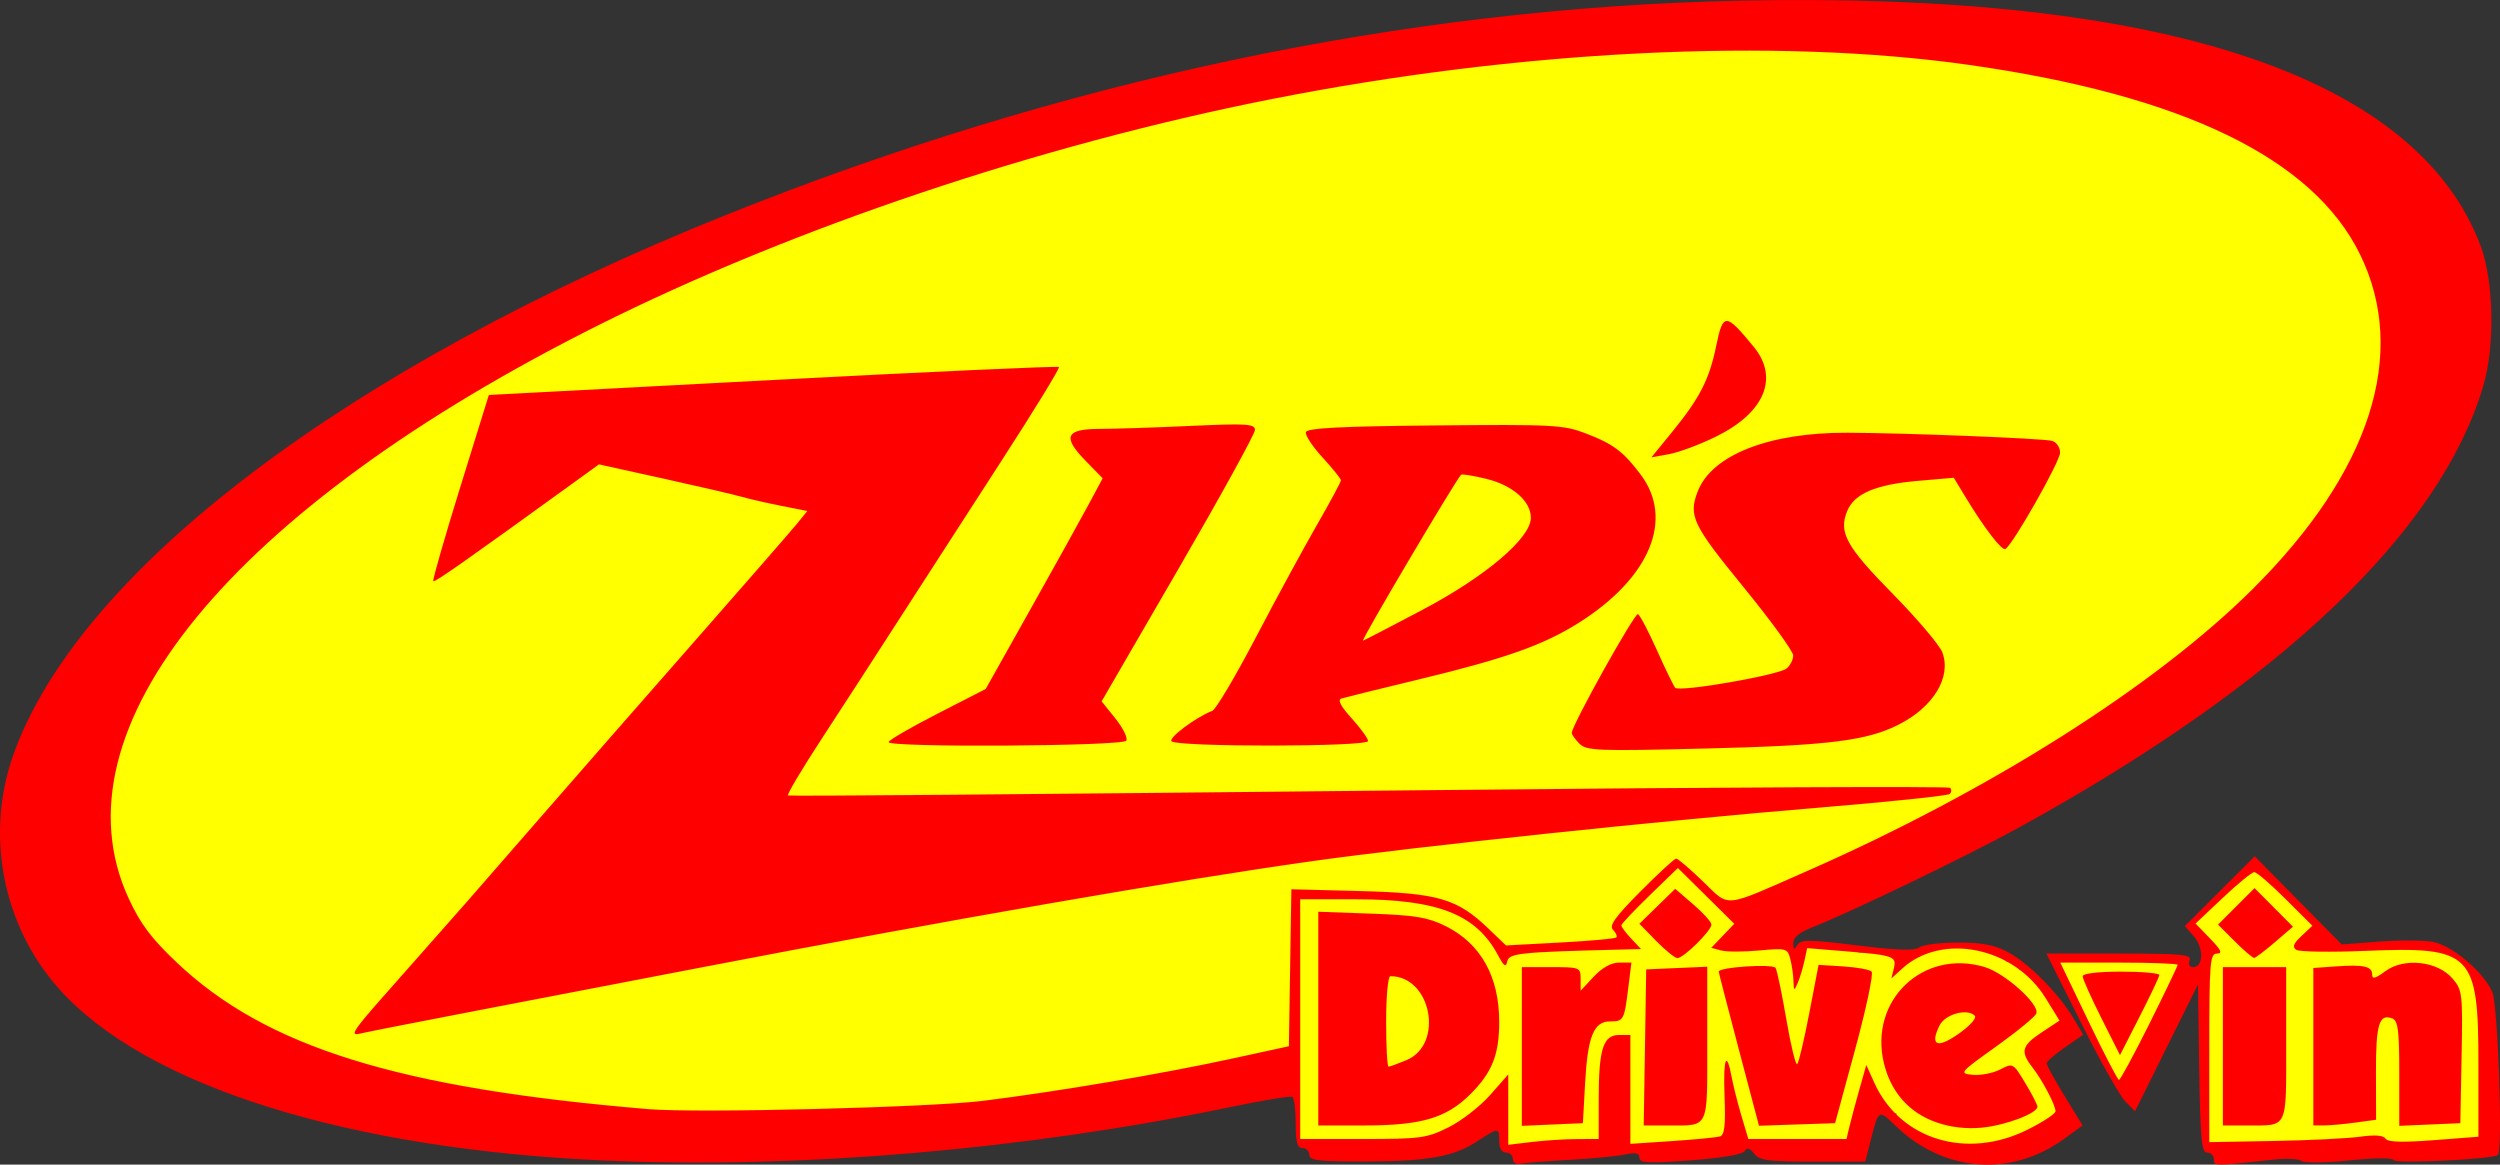 <?xml version="1.0" encoding="UTF-8" standalone="no"?>
<svg
   xmlns:dc="http://purl.org/dc/elements/1.1/"
   xmlns:cc="http://creativecommons.org/ns#"
   xmlns:rdf="http://www.w3.org/1999/02/22-rdf-syntax-ns#"
   xmlns:svg="http://www.w3.org/2000/svg"
   xmlns="http://www.w3.org/2000/svg"
   xmlns:sodipodi="http://sodipodi.sourceforge.net/DTD/sodipodi-0.dtd"
   xmlns:inkscape="http://www.inkscape.org/namespaces/inkscape"
   viewBox="0 0 518.194 241.399"
   height="257.493"
   width="552.74"
   version="1.1"
   id="svg4444"
   inkscape:version="0.92.0 r15299"
   sodipodi:docname="Zip's Logo.svg">
  <rect x="0" y="0" width="518.194" height="241.399" fill="#333333" stroke="none"/>
  <sodipodi:namedview
     pagecolor="#ffffff"
     bordercolor="#666666"
     borderopacity="1"
     objecttolerance="10"
     gridtolerance="10"
     guidetolerance="10"
     inkscape:pageopacity="0"
     inkscape:pageshadow="2"
     inkscape:window-width="1366"
     inkscape:window-height="705"
     id="namedview6"
     showgrid="false"
     inkscape:zoom="1.19"
     inkscape:cx="223.96262"
     inkscape:cy="233.85181"
     inkscape:window-x="-8"
     inkscape:window-y="-8"
     inkscape:window-maximized="1"
     inkscape:current-layer="svg4444"
     fit-margin-top="0"
     fit-margin-left="0"
     fit-margin-right="0"
     fit-margin-bottom="0" />
  <defs
     id="defs4448" />
  <g
     id="g4708"
     transform="translate(-45.497,-183.91)">
    <path
       inkscape:connector-curvature="0"
       id="path3334"
       d="M 179.76,413.565 C 127.411,408.767 101.566,400.735 82.79,383.43 75.458,376.672 71.762,370.558 69.833,361.998 58.485,311.622 147.564,246.67 274.473,212.786 c 65.688,-17.538 136.614,-22.684 188.196,-13.654 42.158,7.38 66.606,21.54 73.718,42.698 6.075,18.072 -0.807,38.632 -19.829,59.241 -20.954,22.701 -57.549,46.26 -100.919,64.971 -12.255,5.287 -11.67,5.284 -17.284,0.079 -2.554,-2.368 -4.992,-4.305 -5.418,-4.305 -0.696,0 -11.225,10.316 -13.105,12.84 -0.547,0.735 -0.585,1.351 -0.135,2.192 0.573,1.07 0.356,1.201 -2.534,1.532 -1.738,0.199 -6.757,0.548 -11.154,0.776 l -7.994,0.413 -3.218,-2.901 c -4.537,-4.09 -7.148,-5.704 -10.881,-6.724 -3.298,-0.901 -30.013,-2.473 -30.68,-1.805 -0.192,0.192 -0.475,7.555 -0.629,16.362 l -0.279,16.012 -1.436,0.36 c -19.428,4.876 -57.303,10.878 -74.465,11.8 -12.504,0.672 -52.25,1.299 -56.667,0.894 z m -27.576,-21.397 c 144.609,-27.815 167.086,-31.203 267.782,-40.36 29.402,-2.674 29.718,-2.718 30.002,-4.192 0.249,-1.295 9.409,-1.314 -164.906,0.35 -41.25,0.394 -75.172,0.545 -75.381,0.336 -0.452,-0.452 -1.524,1.256 24.032,-38.306 21.036,-32.564 31.501,-49.06 31.501,-49.656 0,-0.63 -11.199,-0.356 -35.566,0.871 -40.116,2.019 -82.877,4.299 -82.998,4.424 -0.423,0.44 -11.739,38.062 -11.739,39.027 0,0.644 4.926,-2.669 19.018,-12.793 8.626,-6.197 15.89,-11.268 16.141,-11.268 0.251,0 7.102,1.515 15.225,3.368 8.122,1.852 17.562,3.972 20.977,4.71 l 6.209,1.342 -30.972,35.442 c -17.034,19.493 -37.556,42.914 -45.603,52.046 -8.047,9.132 -15.236,17.423 -15.975,18.424 -1.357,1.838 -1.358,3.008 -7.3e-4,2.547 0.406,-0.138 14.92,-2.979 32.253,-6.313 z m 262.296,-53.426 c 5.737,-0.357 12.557,-1.019 15.155,-1.471 11.169,-1.943 19.215,-8.476 19.215,-15.601 0,-2.696 -1.892,-5.278 -11.288,-15.397 -7.941,-8.553 -9.313,-10.579 -9.316,-13.762 -0.005,-4.721 5.207,-7.765 14.674,-8.571 2.428,-0.207 5.024,-0.501 5.768,-0.654 1.147,-0.235 1.878,0.536 4.774,5.034 3.933,6.109 6.785,9.858 7.501,9.858 0.727,0 6.119,-8.606 9.054,-14.45 2.986,-5.946 3.066,-7.958 0.348,-8.68 -1,-0.265 -11.545,-0.813 -23.435,-1.216 -23.851,-0.81 -28.75,-0.516 -37.33,2.24 -6.342,2.037 -10.136,4.913 -12.078,9.157 -1.119,2.444 -1.42,3.866 -1.137,5.375 0.417,2.225 3.967,7.419 11.671,17.08 6.171,7.739 8.672,11.36 8.672,12.559 0,0.516 -0.647,1.362 -1.438,1.88 -1.788,1.171 -15.365,3.901 -19.499,3.92 l -3.058,0.014 -3.608,-7.424 c -1.985,-4.083 -3.881,-7.387 -4.215,-7.341 -1.269,0.175 -13.636,22.265 -13.636,24.358 0,0.676 0.719,1.794 1.597,2.485 1.516,1.193 2.342,1.256 16.387,1.256 8.135,0 19.484,-0.292 25.221,-0.649 z m -135.773,-1.086 c 0.831,-0.831 -0.076,-2.932 -2.646,-6.13 l -1.865,-2.321 8.759,-15.058 c 15.945,-27.413 22.866,-39.933 22.866,-41.364 0,-0.32 -0.538,-0.753 -1.196,-0.962 -1.759,-0.558 -35.206,0.881 -36.494,1.571 -1.732,0.927 -1.331,2.073 2.171,6.201 l 3.269,3.854 -10.464,18.847 c -5.755,10.366 -11.194,20.094 -12.088,21.618 -1.369,2.336 -2.404,3.159 -6.593,5.244 -7.47,3.716 -14.969,7.971 -14.969,8.493 0,0.858 5.063,1.016 26.873,0.84 14.551,-0.117 21.938,-0.392 22.378,-0.831 z m 50.173,0.13 c 0.461,-0.461 -0.249,-1.767 -2.452,-4.513 -2.729,-3.4 -2.97,-3.918 -2.006,-4.316 0.602,-0.249 7.129,-1.951 14.503,-3.783 15.406,-3.826 23.005,-6.251 29.016,-9.257 16.219,-8.112 24.185,-20.555 19.556,-30.545 -3.717,-8.022 -10.392,-12.277 -20.915,-13.33 -5.763,-0.577 -39.83,-0.244 -46.975,0.459 -4.486,0.441 -4.503,1.178 -0.152,6.453 1.833,2.223 3.333,4.345 3.333,4.716 0,0.371 -2.15,4.538 -4.778,9.259 -2.628,4.721 -7.702,14.027 -11.276,20.68 -3.574,6.653 -7.14,13.062 -7.924,14.242 -0.784,1.18 -3.412,3.51 -5.839,5.177 -5.623,3.861 -5.958,4.992 -1.584,5.345 6.691,0.54 36.837,0.068 37.492,-0.587 z m 65.861,-60.498 c 12.023,-3.798 18.69,-10.939 16.63,-17.814 -0.736,-2.457 -6.373,-9.174 -7.699,-9.174 -1.148,0 -1.85,1.485 -2.955,6.25 -1.247,5.377 -3.725,10.143 -8.289,15.944 -2.067,2.627 -4.023,5.117 -4.348,5.533 -0.931,1.196 1.327,0.945 6.661,-0.74 z"
       style="fill:#ffff00;fill-opacity:1" />
    <path
       inkscape:connector-curvature="0"
       id="path3336"
       d="m 330.386,312.876 c 0.908,-1.583 5.344,-9.095 9.859,-16.692 l 8.209,-13.813 1.865,0.378 c 6.68,1.354 9.747,3.042 11.36,6.253 0.771,1.534 0.869,2.417 0.414,3.722 -0.794,2.279 -6.386,7.52 -12.187,11.425 -3.878,2.61 -20.102,11.605 -20.932,11.605 -0.131,0 0.504,-1.295 1.412,-2.879 z"
       style="fill:#ffff00;fill-opacity:1" />
    <path
       inkscape:connector-curvature="0"
       id="path3338"
       d="m 358.548,413.72 c 0,-3.881 -0.141,-7.056 -0.313,-7.056 -0.172,0 -2.295,1.977 -4.718,4.394 -6.11,6.095 -9.724,7.82 -17.625,8.412 -3.373,0.253 -9.337,0.475 -13.254,0.494 l -7.121,0.034 v -24.918 -24.918 l 11.061,0.443 c 17.311,0.693 23.474,2.882 28.156,10 1.206,1.833 2.288,3.45 2.403,3.592 0.116,0.142 0.582,-0.249 1.036,-0.87 1.07,-1.463 6.2,-2.044 18.405,-2.085 5.083,-0.017 9.242,-0.2 9.242,-0.406 0,-0.206 -0.818,-1.306 -1.818,-2.445 -1,-1.139 -1.818,-2.271 -1.818,-2.516 0,-0.245 2.528,-2.963 5.618,-6.04 l 5.618,-5.594 5.603,5.626 5.603,5.626 -2.428,2.371 c -1.731,1.691 -2.212,2.508 -1.675,2.849 0.414,0.263 3.964,0.482 7.889,0.487 7.099,0.009 7.139,0.017 7.727,1.564 0.325,0.855 0.591,2.475 0.591,3.601 0,4.332 1.512,2.739 3.026,-3.188 l 0.658,-2.578 3.461,0.356 c 8.643,0.89 12.977,1.471 13.534,1.815 0.332,0.205 0.429,1.165 0.217,2.133 -0.472,2.151 0.254,2.246 2.105,0.276 3.232,-3.44 9.487,-5.087 15.001,-3.948 6.469,1.335 11.338,4.802 15.2,10.822 1.65,2.573 1.919,3.368 1.265,3.738 -2.728,1.543 -5.857,4.264 -6.138,5.339 -0.206,0.788 0.357,2.322 1.522,4.149 1.017,1.595 2.526,4.24 3.353,5.878 1.792,3.547 1.866,3.45 -5.326,6.938 -4.3,2.085 -4.873,2.205 -10.606,2.205 -5.408,0 -6.432,-0.182 -9.509,-1.694 -4.151,-2.038 -9.047,-7.17 -10.519,-11.023 -1.68,-4.398 -1.717,-4.34 -4.657,7.125 l -1.363,5.317 -9.939,-0.166 -9.939,-0.166 -0.814,-2.727 c -0.447,-1.5 -1.396,-5.114 -2.107,-8.03 -0.711,-2.917 -1.534,-5.303 -1.828,-5.303 -0.294,0 -0.539,3.205 -0.544,7.121 -0.005,3.917 -0.21,7.436 -0.455,7.822 -0.37,0.581 -12.602,2.027 -17.144,2.027 -1.126,0 -1.179,-0.509 -1.179,-11.212 v -11.212 h -2.41 c -3.966,0 -4.519,1.456 -4.765,12.547 l -0.206,9.271 h -5.311 c -2.921,0 -6.988,0.175 -9.037,0.389 l -3.725,0.389 v -7.056 z m 103.353,2.975 c 1.995,-0.56 4.268,-1.501 5.05,-2.09 l 1.422,-1.072 -1.355,-2.677 c -0.745,-1.472 -1.902,-3.452 -2.57,-4.4 -1.303,-1.849 -1.265,-1.847 -7.323,-0.38 -4.573,1.108 -4.554,-0.013 0.057,-3.343 6.887,-4.974 10.457,-8.208 10.457,-9.471 0,-1.696 -4.915,-6.244 -8.801,-8.145 -2.569,-1.257 -4.179,-1.613 -7.214,-1.596 -9.692,0.056 -16.208,6.73 -16.177,16.57 0.012,3.827 0.295,5.001 2.012,8.357 4.3,8.403 13.193,11.404 24.442,8.248 z m -124.68,0.265 c 2.437,-0.316 5.633,-1.107 7.101,-1.757 3.773,-1.669 8.47,-6.29 10.397,-10.228 1.448,-2.959 1.637,-4.039 1.608,-9.166 -0.045,-7.906 -1.537,-11.861 -6.216,-16.47 -2.29,-2.256 -4.438,-3.733 -6.44,-4.428 -3.048,-1.058 -13.582,-2.146 -21.034,-2.172 l -4.091,-0.014 v 22.424 22.424 l 7.121,-0.019 c 3.917,-0.01 9.115,-0.278 11.552,-0.594 z m 36.399,-0.335 c 0.123,-0.114 0.46,-3.6 0.749,-7.748 0.707,-10.159 1.941,-13.122 5.464,-13.122 2.027,0 2.658,-1.017 3.199,-5.152 0.218,-1.667 0.55,-4.053 0.737,-5.303 0.332,-2.218 0.294,-2.273 -1.571,-2.273 -2.33,0 -3.969,0.799 -6.453,3.149 l -1.894,1.791 -0.65,-1.864 -0.65,-1.864 h -6.092 -6.092 v 16.263 c 0,8.944 0.205,16.468 0.455,16.72 0.42,0.422 12.296,-0.132 12.799,-0.597 z m 23.936,0.174 c 1.753,-1.282 2.174,-4.949 2.189,-19.075 l 0.015,-13.485 h -6.383 c -4.576,0 -6.449,0.214 -6.618,0.758 -0.13,0.417 -0.409,7.917 -0.622,16.667 l -0.386,15.909 h 5.373 c 3.402,0 5.762,-0.284 6.432,-0.774 z m 28.627,-0.051 c 0.033,-0.046 1.475,-5.436 3.204,-11.978 3.475,-13.142 4.726,-19.106 4.132,-19.7 -0.527,-0.527 -10.612,-1.756 -11.024,-1.343 -0.179,0.179 -1.181,4.595 -2.225,9.813 -1.045,5.218 -2.079,9.488 -2.299,9.488 -0.22,0 -1.191,-4.112 -2.159,-9.137 -1.379,-7.162 -2.005,-9.269 -2.893,-9.744 -1.212,-0.648 -9.401,-0.124 -10.712,0.686 -0.579,0.358 -0.234,2.493 1.483,9.179 2.676,10.425 5.688,21.728 6.094,22.871 0.238,0.67 1.801,0.743 8.317,0.387 4.413,-0.241 8.05,-0.476 8.083,-0.522 z M 397.556,379.417 c 1.546,-1.652 2.81,-3.396 2.81,-3.874 0,-0.478 -1.664,-2.41 -3.697,-4.293 l -3.697,-3.423 -3.692,3.255 c -2.031,1.79 -3.799,3.575 -3.93,3.966 -0.379,1.138 6.379,7.374 7.991,7.374 0.903,0 2.41,-1.075 4.215,-3.004 z"
       style="fill:#ffff00;fill-opacity:1" />
    <path
       inkscape:connector-curvature="0"
       id="path3340"
       d="m 479.517,397.121 c -2.625,-5.251 -5.148,-10.434 -5.606,-11.518 l -0.833,-1.97 10.766,0.009 c 5.921,0.005 11.143,0.248 11.603,0.54 0.665,0.421 -0.273,2.748 -4.561,11.309 -2.97,5.928 -5.668,10.868 -5.997,10.978 -0.329,0.11 -2.746,-4.097 -5.371,-9.349 z m 9.978,-2.813 c 1.979,-3.962 3.599,-7.549 3.599,-7.971 0,-1.574 -15.092,-1.847 -16.054,-0.29 -0.537,0.869 7.765,17.03 8.332,16.217 0.289,-0.414 2.144,-3.994 4.124,-7.957 z"
       style="fill:#ffff00;fill-opacity:1" />
    <path
       inkscape:connector-curvature="0"
       id="path3342"
       d="m 504.002,401.376 c 0,-16.324 0.128,-19.042 0.909,-19.342 1.441,-0.553 1.086,-1.508 -1.561,-4.205 l -2.47,-2.516 4.791,-4.347 c 7.785,-7.063 6.478,-6.99 12.995,-0.731 l 5.638,5.414 -1.667,1.753 c -0.917,0.964 -1.667,2.215 -1.667,2.78 0,0.936 1.277,1.03 14.394,1.054 23.198,0.043 22.994,-0.165 23.611,23.968 l 0.358,13.995 -4.181,0.395 c -6.057,0.572 -13.87,0.492 -15.584,-0.16 -0.897,-0.341 -3.961,-0.353 -7.767,-0.031 -3.457,0.293 -11.126,0.63 -17.043,0.75 l -10.758,0.217 v -18.993 z m 13.554,15.423 c 1.753,-1.282 2.174,-4.949 2.189,-19.075 l 0.015,-13.485 h -6.97 -6.97 v 16.667 16.667 h 5.339 c 3.374,0 5.728,-0.285 6.397,-0.774 z m 18.719,-0.241 2.273,-0.352 v -9.504 c 0,-9.839 0.523,-12.18 2.546,-11.404 1.038,0.398 1.687,6.703 1.693,16.431 l 0.004,5.974 6.212,-0.436 c 3.417,-0.24 6.348,-0.564 6.515,-0.721 0.167,-0.157 0.303,-6.556 0.303,-14.22 v -13.935 l -2.224,-2.04 c -3.913,-3.589 -9.272,-4.119 -13.759,-1.36 -1.798,1.106 -2.107,1.144 -2.568,0.32 -0.782,-1.398 -3.291,-1.808 -8.232,-1.345 l -4.429,0.415 v 16.679 16.679 l 4.697,-0.415 c 2.583,-0.228 5.72,-0.573 6.97,-0.767 z m -18.971,-37.189 c 2.017,-1.679 3.668,-3.24 3.668,-3.469 0,-0.718 -7.505,-8.025 -8.242,-8.025 -0.386,0 -2.286,1.805 -4.223,4.011 l -3.521,4.011 3.394,3.262 c 1.867,1.794 3.813,3.262 4.325,3.262 0.512,0 2.581,-1.374 4.599,-3.052 z"
       style="fill:#ffff00;fill-opacity:1" />
    <path
       inkscape:connector-curvature="0"
       id="path4144"
       d="m 333.101,396.815 c 0.009,-8.471 0.307,-10.152 1.799,-10.152 2.607,0 6.63,5.388 6.664,8.927 0.029,2.901 -1.888,6.242 -4.281,7.463 -4.166,2.125 -4.191,2.088 -4.182,-6.239 z"
       style="fill:#ffff00;fill-opacity:0.004" />
    <path
       inkscape:connector-curvature="0"
       id="path4146"
       d="m 333.101,396.815 c 0.009,-8.471 0.307,-10.152 1.799,-10.152 2.607,0 6.63,5.388 6.664,8.927 0.029,2.901 -1.888,6.242 -4.281,7.463 -4.166,2.125 -4.191,2.088 -4.182,-6.239 z"
       style="fill:#ffff00;fill-opacity:0.004" />
    <path
       inkscape:connector-curvature="0"
       id="path4148"
       d="m 333.101,396.815 c 0.009,-8.471 0.307,-10.152 1.799,-10.152 2.607,0 6.63,5.388 6.664,8.927 0.029,2.901 -1.888,6.242 -4.281,7.463 -4.166,2.125 -4.191,2.088 -4.182,-6.239 z"
       style="fill:#ffff00;fill-opacity:0.004" />
    <path
       inkscape:connector-curvature="0"
       id="path4150"
       d="m 333.101,396.891 c 0.005,-4.125 0.173,-8.114 0.374,-8.864 0.519,-1.936 2.297,-1.71 4.765,0.606 5.455,5.12 3.529,14.022 -3.331,15.394 l -1.816,0.363 0.008,-7.5 z"
       style="fill:#ffff00;fill-opacity:0.004" />
    <path
       inkscape:connector-curvature="0"
       id="path4152"
       d="m 333.101,396.891 c 0.005,-4.125 0.173,-8.114 0.374,-8.864 0.519,-1.936 2.297,-1.71 4.765,0.606 5.455,5.12 3.529,14.022 -3.331,15.394 l -1.816,0.363 0.008,-7.5 z"
       style="fill:#ffff00;fill-opacity:0.004" />
    <path
       inkscape:connector-curvature="0"
       id="path4143"
       d="m 333.322,404.6 c -0.09,-0.145 -0.236,-2.732 -0.326,-5.75 -0.166,-5.56 0.186,-11.718 0.698,-12.23 0.87,-0.87 4.494,0.908 5.855,2.872 1.776,2.562 2.459,6.612 1.574,9.327 -0.504,1.546 -1.811,3.351 -2.925,4.039 -1.423,0.879 -4.688,2.046 -4.876,1.742 z"
       style="fill:#ffff00;fill-opacity:0.004" />
    <path
       inkscape:connector-curvature="0"
       id="path4145"
       d="m 333.322,404.6 c -0.09,-0.145 -0.236,-2.732 -0.326,-5.75 -0.166,-5.56 0.186,-11.718 0.698,-12.23 0.87,-0.87 4.494,0.908 5.855,2.872 1.776,2.562 2.459,6.612 1.574,9.327 -0.504,1.546 -1.811,3.351 -2.925,4.039 -1.423,0.879 -4.688,2.046 -4.876,1.742 z"
       style="fill:#ffff00;fill-opacity:0.004" />
    <path
       inkscape:connector-curvature="0"
       id="path4147"
       d="m 333.322,404.6 c -0.09,-0.145 -0.236,-2.732 -0.326,-5.75 -0.166,-5.56 0.186,-11.718 0.698,-12.23 0.87,-0.87 4.494,0.908 5.855,2.872 1.776,2.562 2.459,6.612 1.574,9.327 -0.504,1.546 -1.811,3.351 -2.925,4.039 -1.423,0.879 -4.688,2.046 -4.876,1.742 z"
       style="fill:#ffff00;fill-opacity:0.004" />
    <path
       inkscape:connector-curvature="0"
       id="path4183"
       d="m 333.176,396.432 c 0.014,-9.17 0.458,-10.365 3.355,-9.045 4.069,1.854 5.856,7.836 3.734,12.495 -0.902,1.98 -4.35,4.413 -6.255,4.413 -0.534,0 -0.842,-2.903 -0.834,-7.863 z"
       style="fill:#ffff00;fill-opacity:0.004" />
    <path
       inkscape:connector-curvature="0"
       id="path4185"
       d="m 333.176,396.432 c 0.014,-9.17 0.458,-10.365 3.355,-9.045 4.069,1.854 5.856,7.836 3.734,12.495 -0.902,1.98 -4.35,4.413 -6.255,4.413 -0.534,0 -0.842,-2.903 -0.834,-7.863 z"
       style="fill:#ffff00;fill-opacity:0.004" />
    <path
       inkscape:connector-curvature="0"
       id="path4187"
       d="m 333.176,396.432 c 0.014,-9.17 0.458,-10.365 3.355,-9.045 3.953,1.801 5.77,7.53 3.925,12.381 -0.715,1.88 -4.483,4.527 -6.446,4.527 -0.534,0 -0.842,-2.903 -0.834,-7.863 z"
       style="fill:#ffff00;fill-opacity:0.004" />
    <path
       inkscape:connector-curvature="0"
       id="path4189"
       d="m 333.176,396.432 c 0.014,-9.17 0.458,-10.365 3.355,-9.045 3.953,1.801 5.77,7.53 3.925,12.381 -0.715,1.88 -4.483,4.527 -6.446,4.527 -0.534,0 -0.842,-2.903 -0.834,-7.863 z"
       style="fill:#ffff00;fill-opacity:0.004" />
    <path
       inkscape:connector-curvature="0"
       id="path4191"
       d="m 446.873,399 c 0,-1.431 1.994,-3.761 3.809,-4.451 3.3,-1.255 3.89,0.36 1.016,2.779 -2.302,1.937 -4.825,2.812 -4.825,1.673 z"
       style="fill:#ffff00;fill-opacity:1" />
    <path
       inkscape:connector-curvature="0"
       id="path4193"
       d="m 447.426,416.378 c -7.915,-2.376 -13.183,-12.119 -10.996,-20.337 2.511,-9.436 12.437,-14.465 21.268,-10.776 3.254,1.36 9.337,6.694 9.337,8.188 0,0.587 -3.266,3.49 -7.258,6.451 -3.992,2.961 -7.258,5.751 -7.258,6.2 0,0.859 6.587,0.449 9.004,-0.561 1.013,-0.423 1.873,0.346 3.51,3.138 1.192,2.034 1.968,4.219 1.724,4.855 -1.04,2.709 -13.614,4.559 -19.33,2.843 z m 4.502,-18.161 c 2.958,-2.01 3.984,-4.317 2.002,-4.499 -2.72,-0.251 -4.392,0.357 -6.048,2.198 -3.867,4.298 -1.158,5.838 4.047,2.301 z"
       style="fill:#ffff00;fill-opacity:0.004" />
    <path
       inkscape:connector-curvature="0"
       id="path4195"
       d="m 447.426,416.378 c -7.915,-2.376 -13.183,-12.119 -10.996,-20.337 2.511,-9.436 12.437,-14.465 21.268,-10.776 3.254,1.36 9.337,6.694 9.337,8.188 0,0.587 -3.266,3.49 -7.258,6.451 -3.992,2.961 -7.258,5.751 -7.258,6.2 0,0.859 6.587,0.449 9.004,-0.561 1.013,-0.423 1.873,0.346 3.51,3.138 1.192,2.034 1.968,4.219 1.724,4.855 -1.04,2.709 -13.614,4.559 -19.33,2.843 z m 4.502,-18.161 c 2.958,-2.01 3.984,-4.317 2.002,-4.499 -2.72,-0.251 -4.392,0.357 -6.048,2.198 -3.867,4.298 -1.158,5.838 4.047,2.301 z"
       style="fill:#ffff00;fill-opacity:0.004" />
    <path
       inkscape:connector-curvature="0"
       id="path4197"
       d="m 333.176,396.432 c 0.014,-9.17 0.458,-10.365 3.355,-9.045 3.953,1.801 5.77,7.53 3.925,12.381 -0.715,1.88 -4.483,4.527 -6.446,4.527 -0.534,0 -0.842,-2.903 -0.834,-7.863 z"
       style="fill:#ffff00;fill-opacity:0.004" />
    <path
       inkscape:connector-curvature="0"
       id="path4199"
       d="m 333.176,396.432 c 0.014,-9.17 0.458,-10.365 3.355,-9.045 3.953,1.801 5.77,7.53 3.925,12.381 -0.715,1.88 -4.483,4.527 -6.446,4.527 -0.534,0 -0.842,-2.903 -0.834,-7.863 z"
       style="fill:#ffff00;fill-opacity:1" />
    <rect
       ry="8.24"
       y="308.629"
       x="113.673"
       height="90.289"
       width="192.27"
       id="rect4304"
       style="fill:#ffff00;fill-opacity:1;stroke:none;stroke-opacity:1" />
    <rect
       ry="8.24"
       y="345.654"
       x="85.092"
       height="41.572"
       width="71.452"
       id="rect4308"
       style="fill:#ffff00;fill-opacity:1;stroke:none;stroke-opacity:1" />
    <rect
       ry="7.145"
       y="387.875"
       x="90.289"
       height="14.29"
       width="20.136"
       id="rect4310"
       style="fill:#ffff00;fill-opacity:1;stroke:none;stroke-opacity:1" />
    <rect
       ry="7.145"
       y="376.183"
       x="79.896"
       height="19.487"
       width="14.94"
       id="rect4312"
       style="fill:#ffff00;fill-opacity:1;stroke:none;stroke-opacity:1" />
    <rect
       ry="7.145"
       y="369.687"
       x="69.503"
       height="15.589"
       width="14.94"
       id="rect4314"
       style="fill:#ffff00;fill-opacity:1;stroke:none;stroke-opacity:1" />
    <rect
       ry="4.872"
       y="343.705"
       x="63.657"
       height="16.889"
       width="9.743"
       id="rect4316"
       style="fill:#ffff00;fill-opacity:1;stroke:none;stroke-opacity:1" />
    <rect
       ry="4.872"
       y="350.85"
       x="64.306"
       height="34.427"
       width="16.889"
       id="rect4318"
       style="fill:#ffff00;fill-opacity:1;stroke:none;stroke-opacity:1" />
    <rect
       ry="4.872"
       y="383.328"
       x="101.981"
       height="21.435"
       width="11.692"
       id="rect4322"
       style="fill:#ffff00;fill-opacity:1;stroke:none;stroke-opacity:1" />
    <rect
       ry="4.872"
       y="388.634"
       x="112.222"
       height="22.222"
       width="22.593"
       id="rect4324"
       style="fill:#ffff00;fill-opacity:1;stroke:none;stroke-opacity:1" />
    <rect
       ry="4.872"
       y="391.227"
       x="130.741"
       height="22.963"
       width="22.222"
       id="rect4326"
       style="fill:#ffff00;fill-opacity:1;stroke:none;stroke-opacity:1" />
    <rect
       ry="4.872"
       y="401.968"
       x="151.111"
       height="12.963"
       width="17.037"
       id="rect4328"
       style="fill:#ffff00;fill-opacity:1;stroke:none;stroke-opacity:1" />
    <rect
       ry="4.872"
       y="400.116"
       x="163.704"
       height="17.778"
       width="22.963"
       id="rect4330"
       style="fill:#ffff00;fill-opacity:1;stroke:none;stroke-opacity:1" />
    <rect
       ry="4.872"
       y="401.227"
       x="208.519"
       height="14.815"
       width="16.667"
       id="rect4332"
       style="fill:#ffff00;fill-opacity:1;stroke:none;stroke-opacity:1" />
    <rect
       ry="4.872"
       y="403.819"
       x="182.222"
       height="11.111"
       width="28.148"
       id="rect4334"
       style="fill:#ffff00;fill-opacity:1;stroke:none;stroke-opacity:1" />
    <rect
       ry="8.24"
       y="394.56"
       x="170.37"
       height="26.296"
       width="52.222"
       id="rect4336"
       style="fill:#ffff00;fill-opacity:1;stroke:none;stroke-opacity:1" />
    <rect
       ry="7.593"
       y="403.079"
       x="218.148"
       height="15.185"
       width="23.704"
       id="rect4338"
       style="fill:#ffff00;fill-opacity:1;stroke:none;stroke-opacity:1" />
    <rect
       ry="5.185"
       y="400.486"
       x="235.926"
       height="14.074"
       width="10.37"
       id="rect4340"
       style="fill:#ffff00;fill-opacity:1;stroke:none;stroke-opacity:1" />
    <rect
       ry="0"
       y="381.597"
       x="241.111"
       height="33.333"
       width="28.889"
       id="rect4342"
       style="fill:#ffff00;fill-opacity:1;stroke:none;stroke-opacity:1" />
    <rect
       y="374.56"
       x="267.037"
       height="34.815"
       width="49.259"
       id="rect4344"
       style="fill:#ffff00;fill-opacity:1;stroke:none;stroke-opacity:1" />
    <rect
       y="413.162"
       x="329.734"
       height="7.854"
       width="10.238"
       id="rect4346"
       style="fill:#ffff00;fill-opacity:1;stroke:none;stroke-opacity:1" />
    <rect
       y="413.863"
       x="320.898"
       height="7.574"
       width="6.031"
       id="rect4348"
       style="fill:#ffff00;fill-opacity:1;stroke:none;stroke-opacity:1" />
    <rect
       y="412.741"
       x="314.867"
       height="7.714"
       width="19.635"
       id="rect4350"
       style="fill:#ffff00;fill-opacity:1;stroke:none;stroke-opacity:1" />
    <rect
       y="405.448"
       x="314.726"
       height="9.537"
       width="6.031"
       id="rect4352"
       style="fill:#ffff00;fill-opacity:1;stroke:none;stroke-opacity:1" />
    <rect
       y="379.641"
       x="315.007"
       height="30.715"
       width="7.854"
       id="rect4354"
       style="fill:#ffff00;fill-opacity:1;stroke:none;stroke-opacity:1" />
    <rect
       y="366.598"
       x="303.647"
       height="19.495"
       width="57.363"
       id="rect4356"
       style="fill:#ffff00;fill-opacity:1;stroke:none;stroke-opacity:1" />
    <rect
       y="416.107"
       x="336.746"
       height="4.769"
       width="7.293"
       id="rect4358"
       style="fill:#ffff00;fill-opacity:1;stroke:none;stroke-opacity:1" />
    <rect
       y="406.85"
       x="319.074"
       height="11.08"
       width="29.593"
       id="rect4360"
       style="fill:#ffff00;fill-opacity:1;stroke:none;stroke-opacity:1" />
    <rect
       y="413.302"
       x="331.136"
       height="6.452"
       width="17.532"
       id="rect4362"
       style="fill:#ffff00;fill-opacity:1;stroke:none;stroke-opacity:1" />
    <rect
       y="406.71"
       x="340.954"
       height="10.238"
       width="11.921"
       id="rect4364"
       style="fill:#ffff00;fill-opacity:1;stroke:none;stroke-opacity:1" />
    <rect
       y="399.557"
       x="343.478"
       height="15.147"
       width="17.251"
       id="rect4366"
       style="fill:#ffff00;fill-opacity:1;stroke:none;stroke-opacity:1" />
    <rect
       y="381.745"
       x="308.836"
       height="24.404"
       width="50.912"
       id="rect4368"
       style="fill:#ffff00;fill-opacity:1;stroke:none;stroke-opacity:1" />
    <rect
       y="385.813"
       x="309.677"
       height="21.318"
       width="36.045"
       id="rect4370"
       style="fill:#ffff00;fill-opacity:1;stroke:none;stroke-opacity:1" />
    <rect
       y="372.489"
       x="342.076"
       height="31.837"
       width="44.46"
       id="rect4372"
       style="fill:#ffff00;fill-opacity:1;stroke:none;stroke-opacity:1" />
    <rect
       y="396.893"
       x="357.924"
       height="24.684"
       width="45.161"
       id="rect4374"
       style="fill:#ffff00;fill-opacity:1;stroke:none;stroke-opacity:1" />
    <rect
       y="384.55"
       x="398.878"
       height="35.764"
       width="32.398"
       id="rect4376"
       style="fill:#ffff00;fill-opacity:1;stroke:none;stroke-opacity:1" />
    <rect
       y="383.428"
       x="381.066"
       height="29.032"
       width="53.857"
       id="rect4378"
       style="fill:#ffff00;fill-opacity:1;stroke:none;stroke-opacity:1" />
    <rect
       y="381.745"
       x="417.812"
       height="5.049"
       width="3.226"
       id="rect4380"
       style="fill:#ffff00;fill-opacity:1;stroke:none;stroke-opacity:1" />
    <rect
       y="379.922"
       x="419.635"
       height="3.226"
       width="2.384"
       id="rect4382"
       style="fill:#ffff00;fill-opacity:1;stroke:none;stroke-opacity:1" />
    <rect
       y="380.062"
       x="421.318"
       height="5.75"
       width="3.647"
       id="rect4384"
       style="fill:#ffff00;fill-opacity:1;stroke:none;stroke-opacity:1" />
    <rect
       y="380.623"
       x="423.983"
       height="4.628"
       width="6.732"
       id="rect4386"
       style="fill:#ffff00;fill-opacity:1;stroke:none;stroke-opacity:1" />
    <rect
       y="381.325"
       x="428.05"
       height="7.714"
       width="12.202"
       id="rect4388"
       style="fill:#ffff00;fill-opacity:1;stroke:none;stroke-opacity:1" />
    <rect
       y="381.325"
       x="410.098"
       height="7.574"
       width="8.555"
       id="rect4390"
       style="fill:#ffff00;fill-opacity:1;stroke:none;stroke-opacity:1" />
    <rect
       y="380.202"
       x="406.872"
       height="14.446"
       width="9.677"
       id="rect4392"
       style="fill:#ffff00;fill-opacity:1;stroke:none;stroke-opacity:1" />
    <rect
       y="359.866"
       x="376.858"
       height="35.203"
       width="37.307"
       id="rect4394"
       style="fill:#ffff00;fill-opacity:1;stroke:none;stroke-opacity:1" />
    <rect
       y="398.435"
       x="432.679"
       height="14.025"
       width="8.135"
       id="rect4396"
       style="fill:#ffff00;fill-opacity:1;stroke:none;stroke-opacity:1" />
    <rect
       y="410.497"
       x="439.972"
       height="6.732"
       width="2.525"
       id="rect4398"
       style="fill:#ffff00;fill-opacity:1;stroke:none;stroke-opacity:1" />
    <rect
       y="409.936"
       x="438.569"
       height="6.311"
       width="1.823"
       id="rect4400"
       style="fill:#ffff00;fill-opacity:1;stroke:none;stroke-opacity:1" />
    <rect
       y="409.515"
       x="435.484"
       height="4.348"
       width="2.945"
       id="rect4402"
       style="fill:#ffff00;fill-opacity:1;stroke:none;stroke-opacity:1" />
    <rect
       y="410.918"
       x="437.027"
       height="3.787"
       width="2.805"
       id="rect4404"
       style="fill:#ffff00;fill-opacity:1;stroke:none;stroke-opacity:1" />
    <rect
       y="413.583"
       x="443.618"
       height="6.592"
       width="4.067"
       id="rect4406"
       style="fill:#ffff00;fill-opacity:1;stroke:none;stroke-opacity:1" />
    <rect
       y="412.461"
       x="441.094"
       height="6.171"
       width="3.787"
       id="rect4408"
       style="fill:#ffff00;fill-opacity:1;stroke:none;stroke-opacity:1" />
    <rect
       y="413.022"
       x="447.125"
       height="8.275"
       width="4.488"
       id="rect4410"
       style="fill:#ffff00;fill-opacity:1;stroke:none;stroke-opacity:1" />
    <rect
       y="413.583"
       x="450.21"
       height="7.854"
       width="6.592"
       id="rect4412"
       style="fill:#ffff00;fill-opacity:1;stroke:none;stroke-opacity:1" />
    <rect
       y="412.741"
       x="454.558"
       height="9.116"
       width="7.013"
       id="rect4414"
       style="fill:#ffff00;fill-opacity:1;stroke:none;stroke-opacity:1" />
    <rect
       y="411.9"
       x="458.766"
       height="8.415"
       width="8.275"
       id="rect4416"
       style="fill:#ffff00;fill-opacity:1;stroke:none;stroke-opacity:1" />
    <rect
       y="411.9"
       x="462.693"
       height="5.891"
       width="8.696"
       id="rect4418"
       style="fill:#ffff00;fill-opacity:1;stroke:none;stroke-opacity:1" />
    <rect
       y="413.162"
       x="467.321"
       height="3.086"
       width="5.47"
       id="rect4420"
       style="fill:#ffff00;fill-opacity:1;stroke:none;stroke-opacity:1" />
    <rect
       y="402.643"
       x="450.491"
       height="7.013"
       width="10.379"
       id="rect4422"
       style="fill:#ffff00;fill-opacity:1;stroke:none;stroke-opacity:1" />
    <rect
       y="410.497"
       x="460.028"
       height="5.75"
       width="11.641"
       id="rect4424"
       style="fill:#ffff00;fill-opacity:1;stroke:none;stroke-opacity:1" />
    <rect
       y="384.971"
       x="430.154"
       height="26.648"
       width="35.905"
       id="rect4426"
       style="fill:#ffff00;fill-opacity:1;stroke:none;stroke-opacity:1" />
    <rect
       y="405.728"
       x="441.094"
       height="8.415"
       width="18.233"
       id="rect4428"
       style="fill:#ffff00;fill-opacity:1;stroke:none;stroke-opacity:1" />
    <rect
       y="402.082"
       x="461.01"
       height="10.098"
       width="7.854"
       id="rect4430"
       style="fill:#ffff00;fill-opacity:1;stroke:none;stroke-opacity:1" />
    <rect
       y="406.991"
       x="462.553"
       height="5.33"
       width="7.854"
       id="rect4432"
       style="fill:#ffff00;fill-opacity:1;stroke:none;stroke-opacity:1" />
    <rect
       y="393.807"
       x="456.942"
       height="7.433"
       width="12.903"
       id="rect4434"
       style="fill:#ffff00;fill-opacity:1;stroke:none;stroke-opacity:1" />
    <rect
       y="391.843"
       x="461.711"
       height="6.031"
       width="10.94"
       id="rect4436"
       style="fill:#ffff00;fill-opacity:1;stroke:none;stroke-opacity:1" />
    <rect
       y="390.16"
       x="461.15"
       height="4.067"
       width="10.519"
       id="rect4438"
       style="fill:#ffff00;fill-opacity:1;stroke:none;stroke-opacity:1" />
    <rect
       y="387.636"
       x="460.87"
       height="3.787"
       width="8.275"
       id="rect4440"
       style="fill:#ffff00;fill-opacity:1;stroke:none;stroke-opacity:1" />
    <rect
       y="386.514"
       x="465.778"
       height="2.244"
       width="1.543"
       id="rect4442"
       style="fill:#ffff00;fill-opacity:1;stroke:none;stroke-opacity:1" />
    <rect
       y="383.288"
       x="447.265"
       height="4.067"
       width="16.41"
       id="rect4444"
       style="fill:#ffff00;fill-opacity:1;stroke:none;stroke-opacity:1" />
    <rect
       y="384.13"
       x="462.272"
       height="1.823"
       width="1.823"
       id="rect4446"
       style="fill:#ffff00;fill-opacity:1;stroke:none;stroke-opacity:1" />
    <rect
       y="382.587"
       x="436.886"
       height="5.33"
       width="24.544"
       id="rect4448"
       style="fill:#ffff00;fill-opacity:1;stroke:none;stroke-opacity:1" />
    <rect
       y="381.605"
       x="443.478"
       height="3.647"
       width="17.111"
       id="rect4450"
       style="fill:#ffff00;fill-opacity:1;stroke:none;stroke-opacity:1" />
    <rect
       y="382.166"
       x="439.691"
       height="7.574"
       width="9.537"
       id="rect4452"
       style="fill:#ffff00;fill-opacity:1;stroke:none;stroke-opacity:1" />
    <rect
       y="380.202"
       x="446.003"
       height="3.927"
       width="11.08"
       id="rect4454"
       style="fill:#ffff00;fill-opacity:1;stroke:none;stroke-opacity:1" />
    <rect
       y="380.623"
       x="444.6"
       height="5.189"
       width="2.945"
       id="rect4456"
       style="fill:#ffff00;fill-opacity:1;stroke:none;stroke-opacity:1" />
    <rect
       y="380.623"
       x="455.119"
       height="5.33"
       width="3.506"
       id="rect4458"
       style="fill:#ffff00;fill-opacity:1;stroke:none;stroke-opacity:1" />
    <rect
       y="331.326"
       x="370"
       height="35.122"
       width="54.878"
       id="rect4460"
       style="fill:#ffff00;fill-opacity:1;stroke:none;stroke-opacity:1" />
    <rect
       y="293.034"
       x="346.098"
       height="78.049"
       width="71.951"
       id="rect4462"
       style="fill:#ffff00;fill-opacity:1;stroke:none;stroke-opacity:1" />
    <rect
       y="248.782"
       x="161.864"
       height="89.407"
       width="150.847"
       id="rect4464"
       style="fill:#ffff00;fill-opacity:1;stroke:none;stroke-opacity:1" />
    <rect
       y="253.443"
       x="151.271"
       height="68.644"
       width="33.051"
       id="rect4466"
       style="fill:#ffff00;fill-opacity:1;stroke:none;stroke-opacity:1" />
    <rect
       y="260.222"
       x="137.712"
       height="61.441"
       width="33.898"
       id="rect4468"
       style="fill:#ffff00;fill-opacity:1;stroke:none;stroke-opacity:1" />
    <rect
       y="265.307"
       x="125.424"
       height="84.322"
       width="41.949"
       id="rect4470"
       style="fill:#ffff00;fill-opacity:1;stroke:none;stroke-opacity:1" />
    <rect
       y="256.409"
       x="147.034"
       height="27.119"
       width="35.169"
       id="rect4472"
       style="fill:#ffff00;fill-opacity:1;stroke:none;stroke-opacity:1" />
    <rect
       y="273.358"
       x="118.22"
       height="50"
       width="25.847"
       id="rect4474"
       style="fill:#ffff00;fill-opacity:1;stroke:none;stroke-opacity:1" />
    <rect
       y="279.29"
       x="109.746"
       height="58.051"
       width="27.542"
       id="rect4476"
       style="fill:#ffff00;fill-opacity:1;stroke:none;stroke-opacity:1" />
    <rect
       ry="8.24"
       y="284.799"
       x="97.034"
       height="53.39"
       width="57.627"
       id="rect4478"
       style="fill:#ffff00;fill-opacity:1;stroke:none;stroke-opacity:1" />
    <rect
       y="298.358"
       x="87.288"
       height="47.881"
       width="47.881"
       id="rect4480"
       style="fill:#ffff00;fill-opacity:1;stroke:none;stroke-opacity:1" />
    <rect
       ry="8.24"
       y="306.833"
       x="75.424"
       height="39.831"
       width="29.237"
       id="rect4482"
       style="fill:#ffff00;fill-opacity:1;stroke:none;stroke-opacity:1" />
    <rect
       ry="8.24"
       y="325.053"
       x="66.102"
       height="45.339"
       width="34.322"
       id="rect4484"
       style="fill:#ffff00;fill-opacity:1;stroke:none;stroke-opacity:1" />
    <rect
       ry="8.24"
       y="242.426"
       x="169.068"
       height="33.475"
       width="58.051"
       id="rect4486"
       style="fill:#ffff00;fill-opacity:1;stroke:none;stroke-opacity:1" />
    <rect
       ry="8.24"
       y="236.494"
       x="182.627"
       height="25.424"
       width="65.254"
       id="rect4488"
       style="fill:#ffff00;fill-opacity:1;stroke:none;stroke-opacity:1" />
    <rect
       ry="8.24"
       y="230.138"
       x="198.305"
       height="33.475"
       width="64.407"
       id="rect4490"
       style="fill:#ffff00;fill-opacity:1;stroke:none;stroke-opacity:1" />
    <rect
       ry="8.24"
       y="222.087"
       x="216.949"
       height="25"
       width="72.458"
       id="rect4492"
       style="fill:#ffff00;fill-opacity:1;stroke:none;stroke-opacity:1" />
    <rect
       ry="6.356"
       y="216.578"
       x="236.441"
       height="12.712"
       width="58.898"
       id="rect4494"
       style="fill:#ffff00;fill-opacity:1;stroke:none;stroke-opacity:1" />
    <rect
       ry="6.356"
       y="209.799"
       x="252.542"
       height="29.237"
       width="75.847"
       id="rect4496"
       style="fill:#ffff00;fill-opacity:1;stroke:none;stroke-opacity:1" />
    <rect
       ry="6.356"
       y="226.748"
       x="211.441"
       height="22.881"
       width="43.644"
       id="rect4498"
       style="fill:#ffff00;fill-opacity:1;stroke:none;stroke-opacity:1" />
    <rect
       ry="5.932"
       y="218.273"
       x="232.627"
       height="16.102"
       width="11.864"
       id="rect4500"
       style="fill:#ffff00;fill-opacity:1;stroke:none;stroke-opacity:1" />
    <rect
       ry="5.932"
       y="205.561"
       x="273.305"
       height="21.186"
       width="45.339"
       id="rect4502"
       style="fill:#ffff00;fill-opacity:1;stroke:none;stroke-opacity:1" />
    <rect
       ry="5.932"
       y="200.477"
       x="296.61"
       height="21.186"
       width="42.373"
       id="rect4504"
       style="fill:#ffff00;fill-opacity:1;stroke:none;stroke-opacity:1" />
    <rect
       ry="5.932"
       y="195.392"
       x="316.949"
       height="16.102"
       width="63.983"
       id="rect4506"
       style="fill:#ffff00;fill-opacity:1;stroke:none;stroke-opacity:1" />
    <rect
       ry="5.932"
       y="191.155"
       x="352.119"
       height="24.576"
       width="87.288"
       id="rect4508"
       style="fill:#ffff00;fill-opacity:1;stroke:none;stroke-opacity:1" />
    <rect
       ry="5.932"
       y="190.307"
       x="425.847"
       height="32.203"
       width="39.831"
       id="rect4510"
       style="fill:#ffff00;fill-opacity:1;stroke:none;stroke-opacity:1" />
    <rect
       ry="5.932"
       y="194.968"
       x="454.237"
       height="33.898"
       width="45.339"
       id="rect4512"
       style="fill:#ffff00;fill-opacity:1;stroke:none;stroke-opacity:1" />
    <rect
       ry="5.932"
       y="205.138"
       x="483.898"
       height="34.746"
       width="44.492"
       id="rect4514"
       style="fill:#ffff00;fill-opacity:1;stroke:none;stroke-opacity:1" />
    <rect
       ry="5.932"
       y="219.544"
       x="500"
       height="40.254"
       width="40.678"
       id="rect4516"
       style="fill:#ffff00;fill-opacity:1;stroke:none;stroke-opacity:1" />
    <rect
       ry="5.932"
       y="214.036"
       x="496.61"
       height="71.186"
       width="42.373"
       id="rect4518"
       style="fill:#ffff00;fill-opacity:1;stroke:none;stroke-opacity:1" />
    <rect
       ry="5.932"
       y="258.104"
       x="483.051"
       height="42.797"
       width="43.22"
       id="rect4520"
       style="fill:#ffff00;fill-opacity:1;stroke:none;stroke-opacity:1" />
    <rect
       ry="5.932"
       y="263.189"
       x="502.119"
       height="30.085"
       width="30.508"
       id="rect4522"
       style="fill:#ffff00;fill-opacity:1;stroke:none;stroke-opacity:1" />
    <rect
       ry="5.932"
       y="280.138"
       x="491.525"
       height="30.932"
       width="26.271"
       id="rect4524"
       style="fill:#ffff00;fill-opacity:1;stroke:none;stroke-opacity:1" />
    <rect
       ry="5.932"
       y="291.578"
       x="482.627"
       height="29.237"
       width="25.424"
       id="rect4526"
       style="fill:#ffff00;fill-opacity:1;stroke:none;stroke-opacity:1" />
    <rect
       ry="5.932"
       y="244.542"
       x="294.157"
       height="110.902"
       width="154.761"
       id="rect4528"
       style="fill:#ffff00;fill-opacity:1;stroke:none;stroke-opacity:1" />
    <rect
       ry="5.932"
       y="327.51"
       x="288.29"
       height="37.992"
       width="62.575"
       id="rect4530"
       style="fill:#ffff00;fill-opacity:1;stroke:none;stroke-opacity:1" />
    <rect
       ry="5.932"
       y="252.644"
       x="417.909"
       height="87.437"
       width="60.899"
       id="rect4532"
       style="fill:#ffff00;fill-opacity:1;stroke:none;stroke-opacity:1" />
    <rect
       ry="5.932"
       y="275.83"
       x="438.302"
       height="57.826"
       width="47.49"
       id="rect4534"
       style="fill:#ffff00;fill-opacity:1;stroke:none;stroke-opacity:1" />
    <rect
       ry="5.932"
       y="287.562"
       x="467.355"
       height="39.668"
       width="29.891"
       id="rect4536"
       style="fill:#ffff00;fill-opacity:1;stroke:none;stroke-opacity:1" />
    <rect
       ry="5.866"
       y="317.453"
       x="477.132"
       height="12.571"
       width="11.733"
       id="rect4538"
       style="fill:#ffff00;fill-opacity:1;stroke:none;stroke-opacity:1" />
    <rect
       ry="5.866"
       y="310.469"
       x="488.027"
       height="15.364"
       width="14.526"
       id="rect4540"
       style="fill:#ffff00;fill-opacity:1;stroke:none;stroke-opacity:1" />
    <rect
       ry="5.932"
       y="326.672"
       x="447.8"
       height="20.393"
       width="20.393"
       id="rect4542"
       style="fill:#ffff00;fill-opacity:1;stroke:none;stroke-opacity:1" />
    <rect
       ry="5.932"
       y="332.817"
       x="439.419"
       height="20.672"
       width="14.806"
       id="rect4544"
       style="fill:#ffff00;fill-opacity:1;stroke:none;stroke-opacity:1" />
    <rect
       ry="5.932"
       y="332.817"
       x="443.051"
       height="19.555"
       width="16.202"
       id="rect4546"
       style="fill:#ffff00;fill-opacity:1;stroke:none;stroke-opacity:1" />
    <rect
       ry="5.308"
       y="349.578"
       x="428.245"
       height="10.615"
       width="16.202"
       id="rect4548"
       style="fill:#ffff00;fill-opacity:1;stroke:none;stroke-opacity:1" />
    <rect
       ry="5.308"
       y="349.02"
       x="416.792"
       height="15.364"
       width="16.482"
       id="rect4550"
       style="fill:#ffff00;fill-opacity:1;stroke:none;stroke-opacity:1" />
    <rect
       ry="1.043"
       y="392.385"
       x="502.534"
       height="28.763"
       width="26.975"
       id="rect4558"
       style="fill:#ffff00;fill-opacity:1;stroke:none;stroke-opacity:1" />
    <rect
       ry="1.043"
       y="392.982"
       x="532.191"
       height="4.173"
       width="2.235"
       id="rect4560"
       style="fill:#ffff00;fill-opacity:1;stroke:none;stroke-opacity:1" />
    <rect
       ry="1.043"
       y="379.718"
       x="502.683"
       height="24.739"
       width="27.124"
       id="rect4564"
       style="fill:#ffff00;fill-opacity:1;stroke:none;stroke-opacity:1" />
    <rect
       ry="1.043"
       y="375.992"
       x="505.514"
       height="10.134"
       width="12.817"
       id="rect4566"
       style="fill:#ffff00;fill-opacity:1;stroke:none;stroke-opacity:1" />
    <rect
       transform="rotate(-90)"
       ry="1.043"
       y="511.196"
       x="-393.961"
       height="14.312"
       width="19.083"
       id="rect4568"
       style="fill:#ffff00;fill-opacity:1;stroke:none;stroke-opacity:1" />
    <rect
       ry="1.043"
       y="376.438"
       x="502.847"
       height="13.486"
       width="10.184"
       id="rect4572"
       style="fill:#ffff00;fill-opacity:1;stroke:none;stroke-opacity:1" />
    <rect
       ry="1.043"
       y="374.695"
       x="501.93"
       height="5.321"
       width="5.963"
       id="rect4574"
       style="fill:#ffff00;fill-opacity:1;stroke:none;stroke-opacity:1" />
    <rect
       ry="1.043"
       y="374.266"
       x="501.816"
       height="4.964"
       width="4.177"
       id="rect4576"
       style="fill:#ffff00;fill-opacity:1;stroke:none;stroke-opacity:1" />
    <rect
       ry="1.043"
       y="374.327"
       x="500.363"
       height="3.027"
       width="2.603"
       id="rect4578"
       style="fill:#ffff00;fill-opacity:1;stroke:none;stroke-opacity:1" />
    <rect
       ry="1.043"
       y="373.055"
       x="501.332"
       height="2.482"
       width="3.329"
       id="rect4580"
       style="fill:#ffff00;fill-opacity:1;stroke:none;stroke-opacity:1" />
    <rect
       ry="1.043"
       y="371.784"
       x="502.482"
       height="3.39"
       width="4.903"
       id="rect4582"
       style="fill:#ffff00;fill-opacity:1;stroke:none;stroke-opacity:1" />
    <rect
       ry="1.043"
       y="370.876"
       x="503.571"
       height="3.027"
       width="4.843"
       id="rect4584"
       style="fill:#ffff00;fill-opacity:1;stroke:none;stroke-opacity:1" />
    <rect
       ry="1.043"
       y="369.544"
       x="504.903"
       height="5.751"
       width="8.535"
       id="rect4586"
       style="fill:#ffff00;fill-opacity:1;stroke:none;stroke-opacity:1" />
    <rect
       ry="1.043"
       y="368.273"
       x="506.356"
       height="3.571"
       width="5.569"
       id="rect4588"
       style="fill:#ffff00;fill-opacity:1;stroke:none;stroke-opacity:1" />
    <rect
       ry="1.043"
       y="366.821"
       x="507.627"
       height="4.903"
       width="6.356"
       id="rect4590"
       style="fill:#ffff00;fill-opacity:1;stroke:none;stroke-opacity:1" />
    <rect
       ry="1.043"
       y="365.247"
       x="509.08"
       height="3.269"
       width="4.479"
       id="rect4592"
       style="fill:#ffff00;fill-opacity:1;stroke:none;stroke-opacity:1" />
    <rect
       ry="1.043"
       y="364.036"
       x="511.017"
       height="4.116"
       width="4.358"
       id="rect4594"
       style="fill:#ffff00;fill-opacity:1;stroke:none;stroke-opacity:1" />
    <rect
       ry="1.043"
       y="365.307"
       x="513.559"
       height="4.177"
       width="3.148"
       id="rect4596"
       style="fill:#ffff00;fill-opacity:1;stroke:none;stroke-opacity:1" />
    <rect
       ry="1.043"
       y="368.818"
       x="511.804"
       height="4.964"
       width="7.567"
       id="rect4598"
       style="fill:#ffff00;fill-opacity:1;stroke:none;stroke-opacity:1" />
    <rect
       ry="1.043"
       y="366.215"
       x="513.196"
       height="4.237"
       width="3.814"
       id="rect4600"
       style="fill:#ffff00;fill-opacity:1;stroke:none;stroke-opacity:1" />
    <rect
       ry="1.043"
       y="367.063"
       x="514.891"
       height="2.785"
       width="3.027"
       id="rect4602"
       style="fill:#ffff00;fill-opacity:1;stroke:none;stroke-opacity:1" />
    <rect
       ry="1.043"
       y="369.787"
       x="517.312"
       height="3.874"
       width="3.632"
       id="rect4604"
       style="fill:#ffff00;fill-opacity:1;stroke:none;stroke-opacity:1" />
    <rect
       ry="1.043"
       y="371.845"
       x="517.252"
       height="3.814"
       width="5.751"
       id="rect4606"
       style="fill:#ffff00;fill-opacity:1;stroke:none;stroke-opacity:1" />
    <rect
       ry="1.043"
       y="373.661"
       x="518.765"
       height="3.45"
       width="6.235"
       id="rect4608"
       style="fill:#ffff00;fill-opacity:1;stroke:none;stroke-opacity:1" />
    <rect
       ry="1.043"
       y="372.511"
       x="517.252"
       height="3.269"
       width="5.872"
       id="rect4610"
       style="fill:#ffff00;fill-opacity:1;stroke:none;stroke-opacity:1" />
    <rect
       ry="1.043"
       y="371.118"
       x="518.886"
       height="2.3"
       width="2.179"
       id="rect4612"
       style="fill:#ffff00;fill-opacity:1;stroke:none;stroke-opacity:1" />
    <rect
       ry="0.03"
       y="371.845"
       x="519.613"
       height="0.061"
       width="1.029"
       id="rect4614"
       style="fill:#ffff00;fill-opacity:1;stroke:none;stroke-opacity:1" />
    <rect
       ry="1.043"
       y="370.574"
       x="519.128"
       height="2.361"
       width="2.361"
       id="rect4616"
       style="fill:#ffff00;fill-opacity:1;stroke:none;stroke-opacity:1" />
    <rect
       ry="1.043"
       y="372.753"
       x="521.731"
       height="3.087"
       width="2.24"
       id="rect4618"
       style="fill:#ffff00;fill-opacity:1;stroke:none;stroke-opacity:1" />
    <rect
       ry="1.043"
       y="371.542"
       x="506.659"
       height="5.569"
       width="11.199"
       id="rect4620"
       style="fill:#ffff00;fill-opacity:1;stroke:none;stroke-opacity:1" />
    <rect
       ry="1.043"
       y="408.467"
       x="525.787"
       height="12.47"
       width="34.322"
       id="rect4622"
       style="fill:#ffff00;fill-opacity:1;stroke:none;stroke-opacity:1" />
    <rect
       ry="1.043"
       y="389.339"
       x="524.092"
       height="20.763"
       width="36.562"
       id="rect4624"
       style="fill:#ffff00;fill-opacity:1;stroke:none;stroke-opacity:1" />
    <rect
       ry="1.043"
       y="385.646"
       x="525.061"
       height="6.053"
       width="33.898"
       id="rect4626"
       style="fill:#ffff00;fill-opacity:1;stroke:none;stroke-opacity:1" />
    <rect
       ry="1.043"
       y="380.138"
       x="528.027"
       height="9.988"
       width="23.487"
       id="rect4628"
       style="fill:#ffff00;fill-opacity:1;stroke:none;stroke-opacity:1" />
    <rect
       ry="1.043"
       y="382.135"
       x="548.184"
       height="6.961"
       width="6.961"
       id="rect4630"
       style="fill:#ffff00;fill-opacity:1;stroke:none;stroke-opacity:1" />
    <rect
       ry="1.043"
       y="380.743"
       x="548.91"
       height="6.295"
       width="4.237"
       id="rect4632"
       style="fill:#ffff00;fill-opacity:1;stroke:none;stroke-opacity:1" />
    <rect
       ry="1.043"
       y="381.469"
       x="549.516"
       height="4.237"
       width="5.266"
       id="rect4634"
       style="fill:#ffff00;fill-opacity:1;stroke:none;stroke-opacity:1" />
    <rect
       ry="1.043"
       y="384.193"
       x="552.24"
       height="4.419"
       width="4.782"
       id="rect4636"
       style="fill:#ffff00;fill-opacity:1;stroke:none;stroke-opacity:1" />
    <rect
       ry="1.043"
       y="384.557"
       x="554.6"
       height="6.961"
       width="3.027"
       id="rect4638"
       style="fill:#ffff00;fill-opacity:1;stroke:none;stroke-opacity:1" />
    <rect
       ry="1.043"
       y="382.68"
       x="553.329"
       height="5.266"
       width="3.269"
       id="rect4640"
       style="fill:#ffff00;fill-opacity:1;stroke:none;stroke-opacity:1" />
    <rect
       ry="0.726"
       y="384.072"
       x="555.206"
       height="2.361"
       width="1.453"
       id="rect4642"
       style="fill:#ffff00;fill-opacity:1;stroke:none;stroke-opacity:1" />
    <rect
       ry="0.726"
       y="380.319"
       x="549.758"
       height="3.753"
       width="2.119"
       id="rect4644"
       style="fill:#ffff00;fill-opacity:1;stroke:none;stroke-opacity:1" />
    <rect
       ry="0.726"
       y="382.773"
       x="490.089"
       height="6.706"
       width="7.526"
       id="rect4646"
       style="fill:#ffff00;fill-opacity:1;stroke:none;stroke-opacity:1" />
    <rect
       ry="0.726"
       y="382.996"
       x="475.186"
       height="6.408"
       width="5.365"
       id="rect4648"
       style="fill:#ffff00;fill-opacity:1;stroke:none;stroke-opacity:1" />
    <rect
       ry="0.726"
       y="382.549"
       x="472.504"
       height="4.247"
       width="3.353"
       id="rect4650"
       style="fill:#ffff00;fill-opacity:1;stroke:none;stroke-opacity:1" />
    <rect
       ry="0.726"
       y="381.879"
       x="471.461"
       height="2.459"
       width="2.534"
       id="rect4652"
       style="fill:#ffff00;fill-opacity:1;stroke:none;stroke-opacity:1" />
    <rect
       ry="0.726"
       y="382.251"
       x="473.174"
       height="3.651"
       width="5.216"
       id="rect4654"
       style="fill:#ffff00;fill-opacity:1;stroke:none;stroke-opacity:1" />
    <rect
       ry="0.726"
       y="385.232"
       x="473.994"
       height="3.949"
       width="3.204"
       id="rect4656"
       style="fill:#ffff00;fill-opacity:1;stroke:none;stroke-opacity:1" />
    <rect
       ry="0.726"
       y="387.318"
       x="474.963"
       height="4.62"
       width="3.13"
       id="rect4658"
       style="fill:#ffff00;fill-opacity:1;stroke:none;stroke-opacity:1" />
    <rect
       ry="0.726"
       y="391.119"
       x="476.304"
       height="2.832"
       width="2.683"
       id="rect4660"
       style="fill:#ffff00;fill-opacity:1;stroke:none;stroke-opacity:1" />
    <rect
       ry="0.726"
       y="393.205"
       x="477.496"
       height="1.937"
       width="1.937"
       id="rect4662"
       style="fill:#ffff00;fill-opacity:1;stroke:none;stroke-opacity:1" />
    <rect
       ry="0.726"
       y="392.534"
       x="476.826"
       height="3.055"
       width="2.981"
       id="rect4664"
       style="fill:#ffff00;fill-opacity:1;stroke:none;stroke-opacity:1" />
    <rect
       ry="0.726"
       y="394.397"
       x="477.794"
       height="2.683"
       width="2.981"
       id="rect4666"
       style="fill:#ffff00;fill-opacity:1;stroke:none;stroke-opacity:1" />
    <rect
       ry="0.726"
       y="396.111"
       x="478.763"
       height="2.906"
       width="2.906"
       id="rect4668"
       style="fill:#ffff00;fill-opacity:1;stroke:none;stroke-opacity:1" />
    <rect
       ry="0.726"
       y="397.676"
       x="479.434"
       height="2.906"
       width="2.906"
       id="rect4670"
       style="fill:#ffff00;fill-opacity:1;stroke:none;stroke-opacity:1" />
    <rect
       ry="0.726"
       y="398.943"
       x="480.328"
       height="3.353"
       width="2.459"
       id="rect4672"
       style="fill:#ffff00;fill-opacity:1;stroke:none;stroke-opacity:1" />
    <rect
       ry="0.726"
       y="400.806"
       x="481.371"
       height="3.055"
       width="2.012"
       id="rect4674"
       style="fill:#ffff00;fill-opacity:1;stroke:none;stroke-opacity:1" />
    <rect
       ry="0.726"
       y="402.743"
       x="481.893"
       height="2.385"
       width="2.161"
       id="rect4676"
       style="fill:#ffff00;fill-opacity:1;stroke:none;stroke-opacity:1" />
    <rect
       ry="0.726"
       y="404.606"
       x="483.01"
       height="2.161"
       width="1.937"
       id="rect4678"
       style="fill:#ffff00;fill-opacity:1;stroke:none;stroke-opacity:1" />
    <rect
       ry="0.726"
       y="405.724"
       x="483.681"
       height="2.235"
       width="2.235"
       id="rect4680"
       style="fill:#ffff00;fill-opacity:1;stroke:none;stroke-opacity:1" />
    <rect
       ry="0.726"
       y="400.508"
       x="483.159"
       height="6.408"
       width="3.8"
       id="rect4682"
       style="fill:#ffff00;fill-opacity:1;stroke:none;stroke-opacity:1" />
    <rect
       ry="0.726"
       y="399.241"
       x="484.65"
       height="5.291"
       width="2.906"
       id="rect4684"
       style="fill:#ffff00;fill-opacity:1;stroke:none;stroke-opacity:1" />
    <rect
       ry="0.726"
       y="395.366"
       x="485.991"
       height="7.75"
       width="2.608"
       id="rect4686"
       style="fill:#ffff00;fill-opacity:1;stroke:none;stroke-opacity:1" />
    <rect
       ry="0.726"
       y="391.864"
       x="485.693"
       height="8.495"
       width="4.247"
       id="rect4688"
       style="fill:#ffff00;fill-opacity:1;stroke:none;stroke-opacity:1" />
    <rect
       ry="0.726"
       y="395.143"
       x="485.469"
       height="7.228"
       width="4.173"
       id="rect4690"
       style="fill:#ffff00;fill-opacity:1;stroke:none;stroke-opacity:1" />
    <rect
       ry="0.726"
       y="390.746"
       x="486.885"
       height="9.985"
       width="4.545"
       id="rect4692"
       style="fill:#ffff00;fill-opacity:1;stroke:none;stroke-opacity:1" />
    <rect
       ry="0.726"
       y="388.809"
       x="489.568"
       height="8.793"
       width="3.577"
       id="rect4694"
       style="fill:#ffff00;fill-opacity:1;stroke:none;stroke-opacity:1" />
    <rect
       ry="0.726"
       y="385.679"
       x="490.536"
       height="7.452"
       width="4.173"
       id="rect4696"
       style="fill:#ffff00;fill-opacity:1;stroke:none;stroke-opacity:1" />
    <rect
       ry="0.726"
       y="382.773"
       x="476.9"
       height="9.091"
       width="15.723"
       id="rect4698"
       style="fill:#ffff00;fill-opacity:1;stroke:none;stroke-opacity:1" />
    <rect
       ry="0.726"
       y="391.417"
       x="483.756"
       height="10.507"
       width="3.8"
       id="rect4700"
       style="fill:#ffff00;fill-opacity:1;stroke:none;stroke-opacity:1" />
    <rect
       ry="0.726"
       y="399.911"
       x="483.085"
       height="1.714"
       width="1.49"
       id="rect4702"
       style="fill:#ffff00;fill-opacity:1;stroke:none;stroke-opacity:1" />
    <rect
       ry="0.726"
       y="390.373"
       x="478.614"
       height="5.514"
       width="6.93"
       id="rect4704"
       style="fill:#ffff00;fill-opacity:1;stroke:none;stroke-opacity:1" />
    <rect
       ry="0.726"
       y="394.397"
       x="480.104"
       height="6.036"
       width="6.632"
       id="rect4706"
       style="fill:#ffff00;fill-opacity:1;stroke:none;stroke-opacity:1" />
    <path
       style="fill:#ff0000"
       d="M 171.562,424.498 C 117.559,422.201 75.419,408.956 57.537,388.659 46.043,375.613 42.425,356.911 48.218,340.491 61.708,302.258 117.508,259.947 195.938,228.482 c 69.543,-27.9 140.62,-42.939 210,-44.433 87.698,-1.889 140.448,15.541 153.728,50.795 2.744,7.285 3.008,20.759 0.569,29.02 -8.925,30.228 -41.999,61.71 -96.141,91.515 -10.614,5.843 -35.264,17.749 -42.922,20.731 -2.685,1.046 -3.98,2.111 -3.97,3.268 0.011,1.376 0.181,1.453 0.855,0.388 0.724,-1.144 2.444,-1.13 12.408,0.103 8.275,1.024 11.928,1.146 12.838,0.428 0.699,-0.552 4.285,-1.009 7.969,-1.018 5.076,-0.011 7.606,0.472 10.448,1.995 4.299,2.304 10.475,8.53 13.506,13.617 l 2.076,3.484 -3.771,2.61 c -2.074,1.435 -3.787,2.919 -3.807,3.296 -0.02,0.378 1.648,3.437 3.705,6.798 l 3.741,6.111 -3.915,2.836 c -10.922,7.912 -24.813,6.86 -34.706,-2.628 -3.771,-3.616 -3.616,-3.711 -5.412,3.306 l -1.02,3.984 h -10.876 c -9.254,0 -11.064,-0.245 -12.134,-1.641 -0.928,-1.21 -1.454,-1.345 -2.006,-0.514 -0.451,0.68 -4.92,1.433 -11.268,1.898 -8.758,0.642 -10.52,0.552 -10.52,-0.541 0,-0.987 -0.755,-1.153 -3.047,-0.671 -1.676,0.353 -6.844,0.851 -11.484,1.106 -4.641,0.256 -9.176,0.613 -10.078,0.794 -0.941,0.189 -1.641,-0.233 -1.641,-0.989 0,-0.725 -0.633,-1.318 -1.406,-1.318 -0.875,0 -1.406,-0.885 -1.406,-2.344 0,-2.888 -0.148,-2.889 -4.473,-0.046 -4.947,3.252 -10.267,4.216 -23.417,4.242 -9.594,0.019 -11.484,-0.209 -11.484,-1.383 0,-0.773 -0.633,-1.406 -1.406,-1.406 -1.078,0 -1.406,-1.192 -1.406,-5.101 0,-2.806 -0.316,-5.286 -0.703,-5.513 -0.387,-0.227 -6.398,0.772 -13.359,2.22 -41.847,8.702 -88.595,12.712 -128.438,11.017 z m 200.859,-4.49 4.453,-0.008 v -8.376 c 0,-10.232 0.94,-13.186 4.196,-13.186 h 2.367 v 11.284 11.284 l 8.672,-0.579 c 4.77,-0.318 9.23,-0.754 9.913,-0.968 0.933,-0.293 1.166,-2.346 0.938,-8.275 -0.307,-7.982 0.389,-9.811 1.494,-3.923 0.332,1.77 1.24,5.36 2.018,7.979 l 1.414,4.761 h 10.175 10.175 l 0.61,-2.578 c 0.335,-1.418 1.259,-4.869 2.052,-7.668 l 1.442,-5.09 1.666,3.684 c 5.334,11.796 19.155,16.015 31.784,9.704 3.176,-1.587 5.775,-3.296 5.775,-3.797 0,-1.277 -2.742,-6.481 -4.82,-9.147 -2.522,-3.236 -2.188,-4.474 1.947,-7.21 l 3.689,-2.442 -2.858,-4.645 c -6.513,-10.585 -21.464,-13.672 -29.738,-6.14 l -2.248,2.047 0.511,-2.077 c 0.62,-2.519 0.003,-2.734 -10.27,-3.575 l -7.693,-0.63 -0.577,2.672 c -0.317,1.47 -0.94,3.516 -1.384,4.547 -0.741,1.721 -0.813,1.683 -0.883,-0.469 -0.042,-1.289 -0.345,-3.348 -0.674,-4.575 -0.569,-2.126 -0.873,-2.206 -6.402,-1.69 -3.192,0.298 -6.74,0.297 -7.884,-0.002 l -2.079,-0.544 2.388,-2.493 2.388,-2.493 -5.847,-5.782 -5.847,-5.782 -5.859,5.677 c -3.223,3.122 -5.859,5.925 -5.859,6.229 0,0.304 0.917,1.529 2.038,2.722 l 2.038,2.17 -4.148,0.104 c -21.144,0.531 -23.211,0.748 -23.579,2.474 -0.272,1.275 -0.695,0.993 -1.896,-1.267 C 351.5,373.439 343.573,370.312 326.549,370.312 H 315 V 395.156 420 h 12.941 c 12.036,0 13.281,-0.169 17.802,-2.422 2.674,-1.332 6.553,-4.345 8.622,-6.694 l 3.76,-4.272 v 7.294 7.294 l 4.922,-0.591 c 2.707,-0.325 6.926,-0.595 9.375,-0.599 z m 74.5,-3.441 c -5.653,-1.951 -9.486,-6.259 -10.933,-12.29 -3.123,-13.019 8.117,-23.745 20.878,-19.921 4.204,1.26 11.362,7.672 10.722,9.605 -0.218,0.658 -3.94,3.727 -8.272,6.821 -7.695,5.496 -7.808,5.632 -4.906,5.914 1.633,0.159 4.179,-0.336 5.657,-1.101 2.672,-1.382 2.702,-1.365 5.216,2.796 1.391,2.302 2.528,4.512 2.528,4.911 0,1.377 -6.616,3.875 -11.504,4.343 -3.228,0.309 -6.434,-0.059 -9.387,-1.078 z m 7.884,-22.136 c -1.57,-1.57 -6.126,-0.299 -7.281,2.032 -2.077,4.189 -0.509,4.87 3.959,1.721 2.398,-1.691 3.801,-3.274 3.322,-3.752 z M 318.75,395.041 v -22.147 l 11.016,0.397 c 9.206,0.331 11.744,0.761 15.45,2.616 7.224,3.616 11.034,10.457 11.034,19.81 0,6.843 -1.501,10.571 -6.076,15.09 -4.913,4.853 -10.119,6.381 -21.747,6.381 H 318.75 Z m 18.256,8.624 c 7.88,-3.292 5.19,-17.415 -3.317,-17.415 -0.485,0 -0.876,4.185 -0.876,9.375 0,5.156 0.224,9.375 0.499,9.375 0.274,0 1.937,-0.601 3.695,-1.335 z m 23.931,-2.841 V 384.375 h 6.094 c 5.941,0 6.094,0.061 6.094,2.443 v 2.443 l 2.72,-2.912 c 1.75,-1.874 3.627,-2.912 5.264,-2.912 h 2.544 l -0.67,5.391 c -0.815,6.549 -0.952,6.797 -3.787,6.797 -3.334,0 -4.605,3.134 -5.134,12.656 l -0.469,8.438 -6.328,0.277 -6.328,0.277 z m 25.525,0.192 0.257,-16.172 6.328,-0.277 6.328,-0.277 v 15.88 c 0,17.994 0.463,17.018 -8.068,17.018 h -5.102 z m 19.479,0.502 c -2.286,-8.655 -4.171,-15.948 -4.189,-16.205 -0.066,-0.93 11.22,-1.676 11.779,-0.779 0.309,0.496 1.318,5.314 2.243,10.707 0.924,5.393 1.937,9.553 2.25,9.246 0.313,-0.307 1.437,-5.064 2.496,-10.57 l 1.927,-10.011 5.105,0.319 c 2.808,0.175 5.455,0.652 5.883,1.059 0.428,0.407 -1.099,7.646 -3.394,16.087 l -4.172,15.347 -7.886,0.268 -7.886,0.268 z m -17.159,-22.575 -3.474,-3.558 3.709,-3.622 3.709,-3.622 3.714,3.195 c 2.043,1.757 3.75,3.639 3.793,4.183 0.097,1.203 -5.731,6.981 -7.041,6.981 -0.515,0 -2.5,-1.601 -4.411,-3.558 z M 249.375,412.078 c 15.531,-1.944 37.105,-5.607 51.562,-8.754 l 11.719,-2.551 0.257,-16.267 0.257,-16.267 14.274,0.371 c 16.171,0.42 20.106,1.573 26.587,7.792 l 3.625,3.478 11.209,-0.602 c 6.165,-0.331 11.41,-0.803 11.656,-1.049 0.246,-0.246 -0.058,-0.952 -0.675,-1.569 -0.871,-0.871 0.397,-2.651 5.664,-7.953 3.732,-3.757 7.073,-6.831 7.424,-6.831 0.351,0 2.84,2.121 5.53,4.714 5.689,5.483 3.903,5.657 21.535,-2.099 37.863,-16.655 72.129,-38.323 92.346,-58.397 24.506,-24.332 32.404,-48.893 22.334,-69.457 -9.766,-19.944 -36.809,-33.026 -81.248,-39.301 -40.063,-5.657 -93.028,-3.039 -144.526,7.146 -47.92,9.477 -99.117,26.684 -139.402,46.853 -76.082,38.092 -113.495,83.738 -97.348,118.769 2.436,5.284 4.663,8.261 9.908,13.243 18.518,17.59 46.026,26.149 97.936,30.471 10.223,0.851 58.307,-0.355 69.375,-1.74 z M 124.179,391.324 c 3.587,-4.08 8.228,-9.335 10.312,-11.678 5.587,-6.281 8.166,-9.226 22.531,-25.74 7.177,-8.25 21.716,-24.866 32.31,-36.925 10.594,-12.059 20.217,-23.102 21.384,-24.54 l 2.123,-2.615 -5.404,-1.068 c -2.972,-0.588 -6.67,-1.433 -8.217,-1.879 -1.547,-0.446 -8.833,-2.139 -16.191,-3.763 l -13.379,-2.952 -4.434,3.21 c -23.364,16.915 -29.605,21.298 -29.904,21 -0.191,-0.191 2.321,-8.953 5.583,-19.47 l 5.931,-19.123 58.872,-3.106 c 32.379,-1.708 59.06,-2.918 59.29,-2.688 0.23,0.23 -5.148,9.01 -11.951,19.512 -6.803,10.502 -16.167,25.001 -20.809,32.22 -4.642,7.219 -11.955,18.504 -16.251,25.078 -4.296,6.574 -7.504,11.974 -7.128,11.999 2.357,0.157 40.69,-0.161 134.062,-1.113 58.405,-0.595 106.463,-0.81 106.797,-0.476 0.333,0.333 0.309,0.903 -0.054,1.266 -0.363,0.363 -12.351,1.624 -26.641,2.803 -33.154,2.735 -83.817,8.08 -105.616,11.143 -27.805,3.906 -76.147,12.317 -126.146,21.947 -13.148,2.533 -34.031,6.549 -46.406,8.926 -12.375,2.377 -23.555,4.575 -24.844,4.886 -1.946,0.468 -1.236,-0.695 4.179,-6.853 z m 248.69,-53.276 c -0.89,-0.89 -1.599,-1.905 -1.575,-2.255 0.119,-1.755 13.064,-24.952 13.722,-24.591 0.421,0.231 2.191,3.606 3.932,7.5 1.742,3.894 3.443,7.389 3.781,7.767 0.854,0.956 21.408,-2.603 23.089,-3.998 0.754,-0.625 1.37,-1.839 1.37,-2.698 0,-0.858 -4.64,-7.24 -10.31,-14.182 -10.557,-12.923 -11.434,-14.759 -9.476,-19.826 2.921,-7.563 14.823,-12.225 31.037,-12.158 12.272,0.051 40.584,1.178 42.422,1.689 0.902,0.251 1.641,1.349 1.641,2.44 0,1.829 -9.721,18.976 -11.318,19.963 -0.731,0.452 -4.342,-4.248 -8.37,-10.894 l -2.344,-3.867 -7.392,0.639 c -8.78,0.759 -13.199,2.636 -14.693,6.243 -1.836,4.432 -0.234,7.348 9.438,17.186 5.084,5.171 9.706,10.623 10.271,12.116 1.937,5.119 -1.824,11.342 -9.061,14.992 -6.619,3.339 -14.478,4.317 -39.678,4.94 -22.796,0.563 -25,0.48 -26.484,-1.004 z m -143.179,-0.313 c 9.4e-4,-0.387 4.528,-3.023 10.061,-5.859 l 10.059,-5.156 9.212,-16.406 c 5.067,-9.023 10.522,-18.85 12.122,-21.836 l 2.91,-5.43 -3.559,-3.644 c -4.845,-4.962 -4.108,-6.588 2.991,-6.593 2.981,-0.002 11.432,-0.278 18.779,-0.615 11.688,-0.535 13.359,-0.43 13.359,0.838 0,0.797 -7.152,13.779 -15.893,28.849 l -15.893,27.401 2.868,3.569 c 1.577,1.963 2.587,4.023 2.244,4.578 -0.719,1.164 -49.264,1.465 -49.261,0.306 z m 58.612,-0.201 c -0.503,-0.814 5.154,-5.005 8.477,-6.28 0.728,-0.279 4.78,-7.109 9.005,-15.178 4.225,-8.068 9.925,-18.568 12.668,-23.333 2.743,-4.765 4.986,-8.937 4.986,-9.27 0,-0.334 -1.716,-2.468 -3.812,-4.742 -2.097,-2.275 -3.644,-4.642 -3.438,-5.261 0.277,-0.831 7.247,-1.19 26.707,-1.374 24.582,-0.232 26.665,-0.122 31.329,1.662 5.63,2.154 7.694,3.699 11.304,8.462 7.032,9.278 1.992,21.45 -12.733,30.75 -7.377,4.659 -15.238,7.439 -33.419,11.82 -7.992,1.926 -15.104,3.679 -15.804,3.897 -0.882,0.274 -0.235,1.544 2.109,4.139 1.86,2.059 3.382,4.164 3.382,4.678 0,1.243 -39.993,1.273 -40.76,0.031 z m 52.044,-27.221 c 13.094,-6.916 22.466,-14.875 22.466,-19.079 0,-3.463 -3.828,-6.778 -9.359,-8.105 -2.643,-0.634 -4.942,-1 -5.11,-0.813 -1.388,1.547 -20.948,34.636 -20.334,34.399 0.44,-0.17 5.991,-3.051 12.337,-6.402 z m 51.902,-37.064 c 5.569,-6.836 7.549,-10.715 8.959,-17.545 1.45,-7.028 1.93,-7.024 7.782,0.072 5.308,6.436 2.291,13.666 -7.769,18.616 -3.336,1.641 -7.72,3.284 -9.742,3.65 l -3.677,0.666 4.446,-5.458 z M 504.375,424.201 c 0,-0.764 -0.624,-1.388 -1.386,-1.388 -1.164,0 -1.426,-2.792 -1.641,-17.424 l -0.255,-17.424 -6.524,13.137 -6.524,13.137 -2.031,-2.041 c -1.117,-1.123 -5.25,-8.475 -9.185,-16.338 l -7.154,-14.297 h 15.106 c 13.043,0 15.032,0.192 14.567,1.406 -0.321,0.837 -0.008,1.406 0.772,1.406 2.109,0 2.187,-4.012 0.123,-6.361 l -1.882,-2.142 7.247,-7.233 7.247,-7.233 9.018,9.136 9.018,9.136 7.707,-0.592 c 4.239,-0.326 9.266,-0.3 11.172,0.058 4.075,0.764 10.599,6.283 12.338,10.435 1.163,2.777 2.189,32.686 1.157,33.718 -0.895,0.895 -21.378,1.899 -21.657,1.062 -0.163,-0.489 -3.974,-0.458 -9.147,0.075 -4.908,0.505 -9.33,0.556 -9.903,0.114 -0.569,-0.439 -3.1,-0.573 -5.625,-0.297 -12.671,1.385 -12.559,1.385 -12.559,-0.049 z m 30.356,-4.679 c 3.003,-0.424 4.796,-0.288 5.219,0.396 0.452,0.731 3.426,0.829 9.957,0.328 l 9.313,-0.715 v -15 c 0,-23.124 -1.31,-24.443 -23.375,-23.528 -7.253,0.301 -13.72,0.205 -14.37,-0.212 -0.883,-0.567 -0.613,-1.293 1.073,-2.876 l 2.255,-2.118 -5.572,-5.555 c -3.065,-3.055 -5.975,-5.555 -6.469,-5.555 -0.493,0 -3.433,2.398 -6.533,5.329 l -5.636,5.329 3.013,3.109 c 2.291,2.364 2.632,3.109 1.423,3.109 -1.444,0 -1.59,1.792 -1.59,19.543 v 19.543 l 13.359,-0.24 c 7.348,-0.132 15.418,-0.531 17.934,-0.886 z M 506.25,400.781 V 384.375 h 6.562 6.562 v 15.837 c 0,17.942 0.458,16.975 -8.045,16.975 H 506.25 Z m 18.75,0.09 v -16.316 l 4.553,-0.325 c 5.87,-0.419 7.634,-0.038 7.634,1.647 0,1.044 0.647,0.887 2.749,-0.667 3.851,-2.847 10.793,-2.099 13.886,1.496 2.078,2.416 2.155,3.068 1.906,16.264 l -0.259,13.747 -6.328,0.277 -6.328,0.277 v -10.854 c 0,-8.99 -0.252,-10.95 -1.469,-11.417 -2.703,-1.037 -3.39,1.248 -3.363,11.183 l 0.028,9.826 -4.291,0.588 c -2.36,0.323 -5.287,0.588 -6.504,0.588 h -2.213 v -16.316 z m -16.282,-21.841 -3.47,-3.47 3.782,-3.782 3.782,-3.782 3.984,3.997 3.984,3.997 -3.75,3.219 c -2.062,1.771 -3.996,3.235 -4.297,3.255 -0.301,0.019 -2.108,-1.526 -4.017,-3.434 z m -17.685,17.054 c 3.213,-6.451 5.842,-11.935 5.842,-12.187 0,-0.253 -5.472,-0.459 -12.161,-0.459 h -12.161 l 5.833,12.131 c 3.208,6.672 6.051,12.157 6.319,12.188 0.267,0.031 3.115,-5.222 6.328,-11.672 z m -9.978,-1.164 c -2.127,-4.23 -3.867,-8.123 -3.867,-8.65 0,-0.578 3.166,-0.958 7.969,-0.958 4.383,0 7.948,0.316 7.922,0.703 -0.026,0.387 -1.872,4.279 -4.102,8.65 l -4.054,7.947 z"
       id="path4454"
       inkscape:connector-curvature="0" />
  </g>
</svg>
